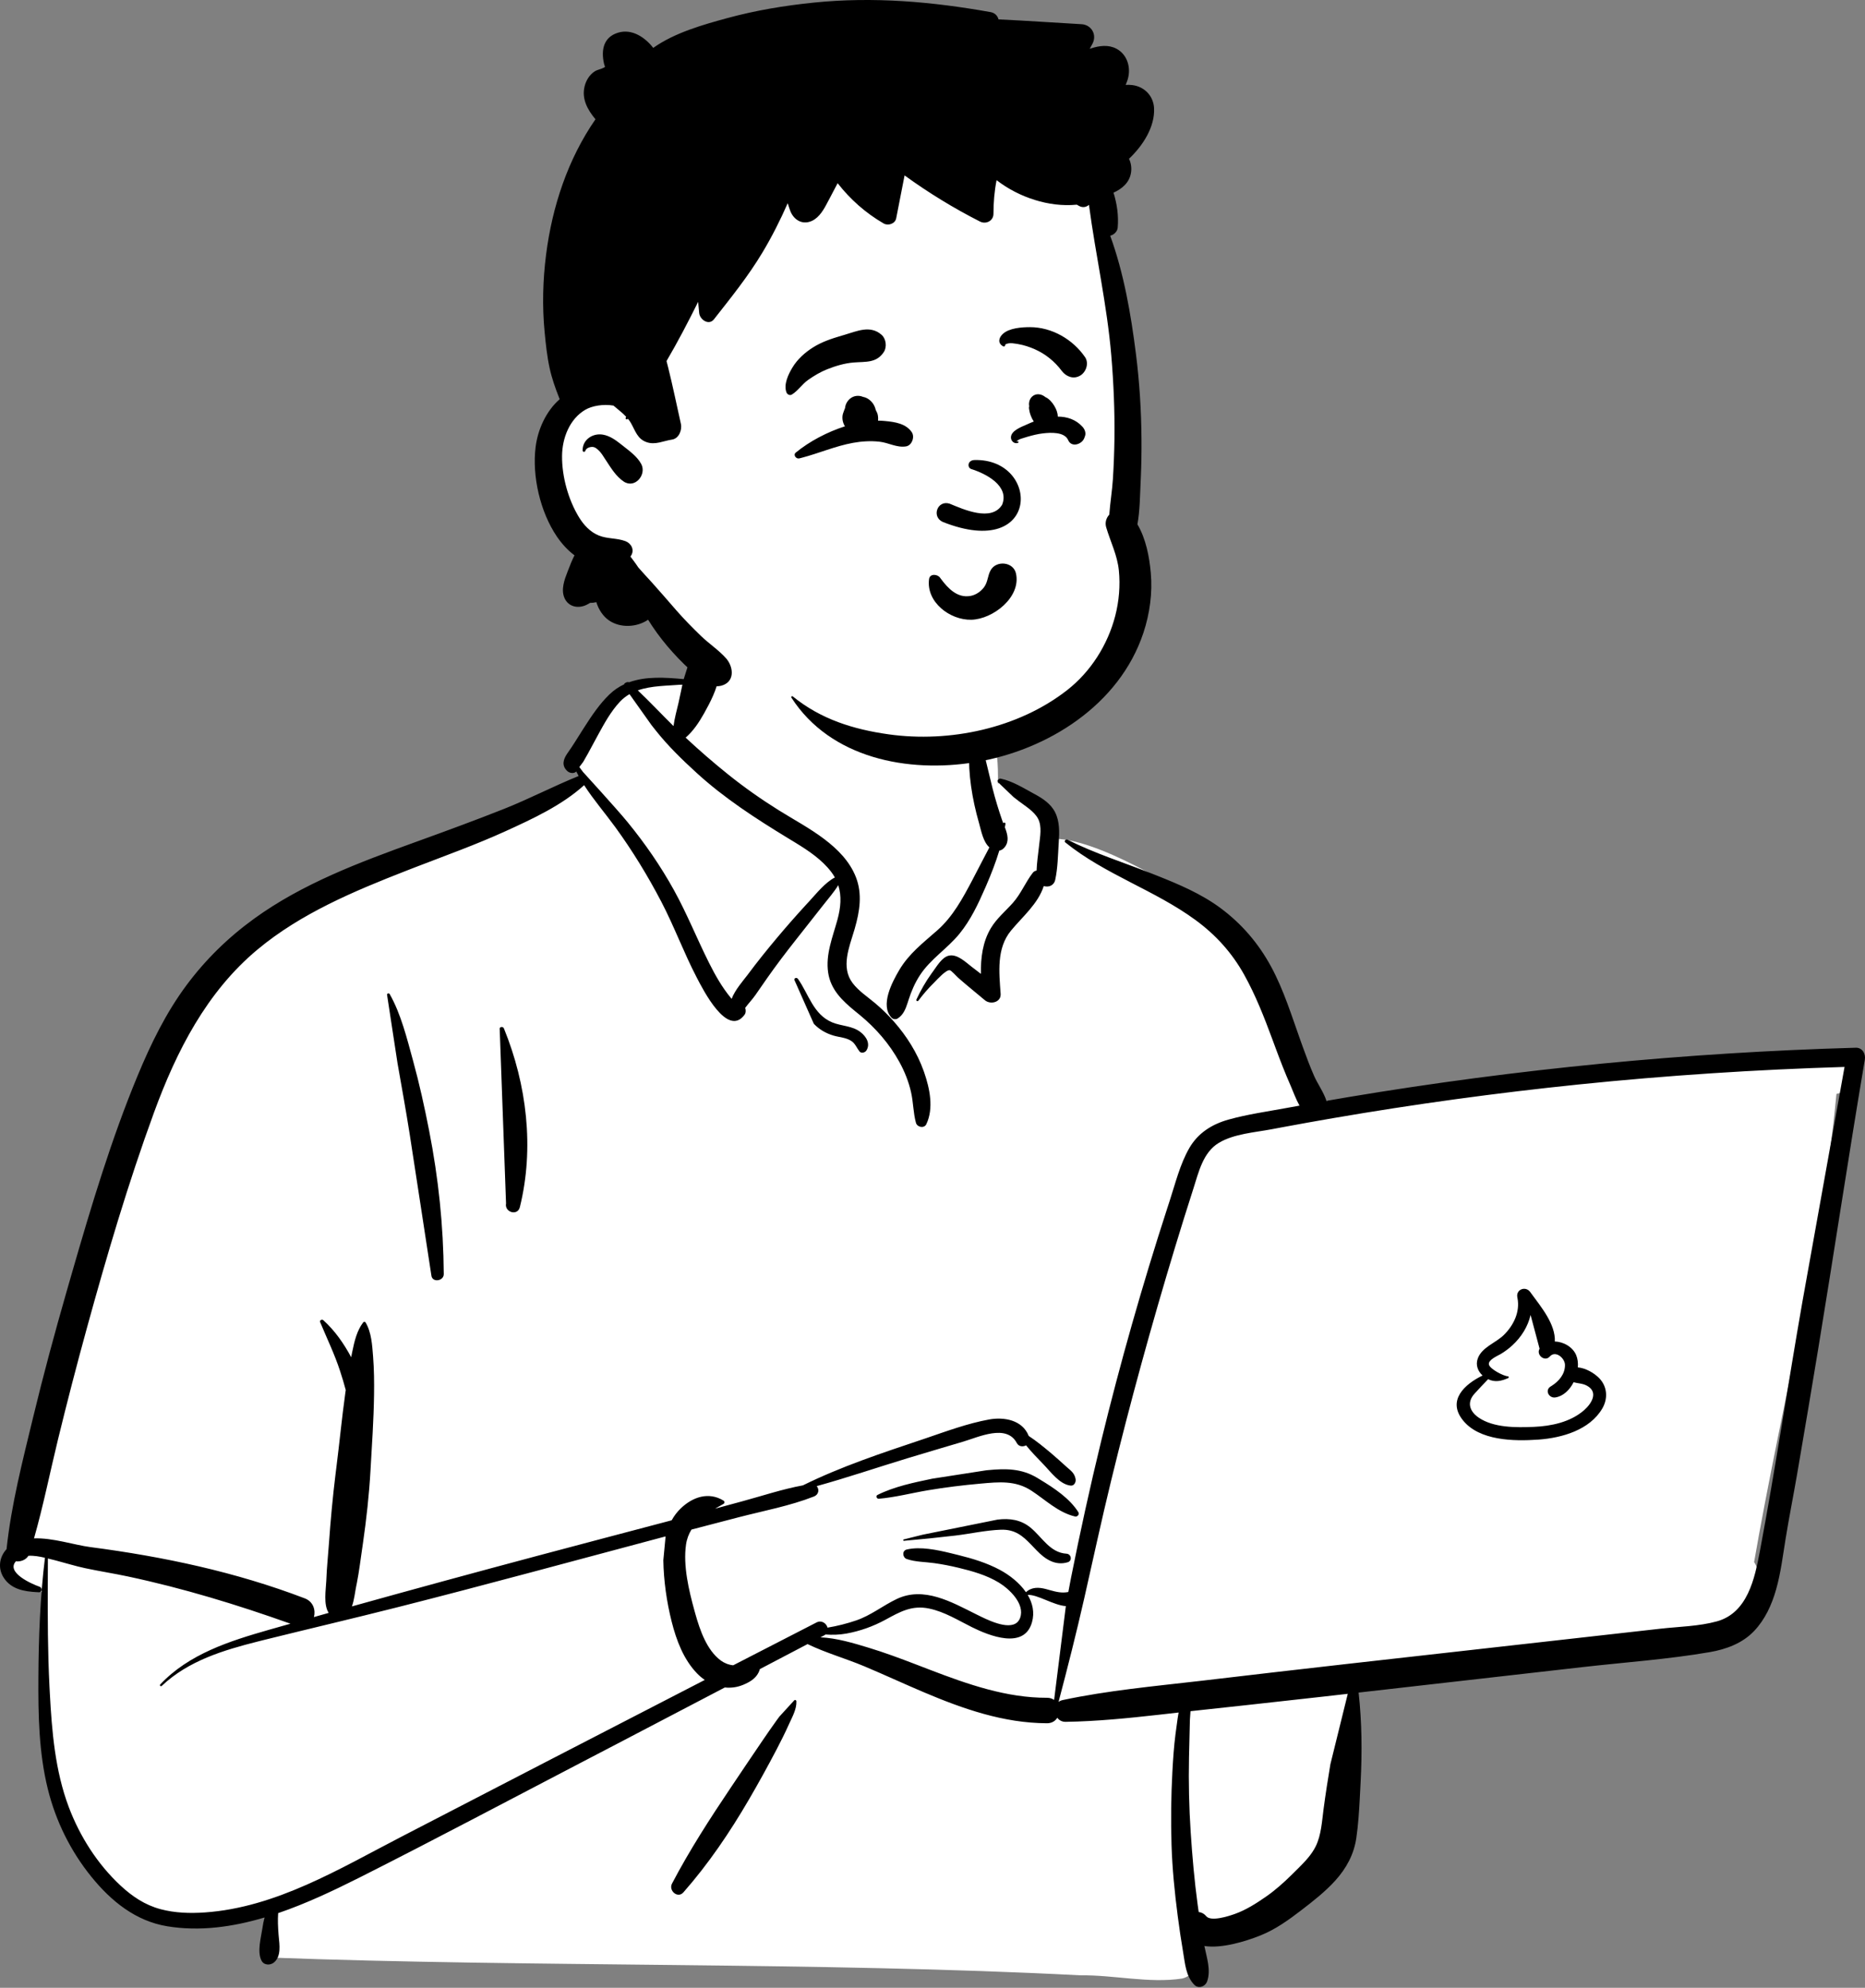 <svg width="1123" height="1197" viewBox="0 0 1123 1197" fill="none" xmlns="http://www.w3.org/2000/svg">
<rect x="0" y="0" width="1123" height="1197" fill="#808080" stroke="none"/>
<path fill-rule="evenodd" clip-rule="evenodd" d="M1095.53 635.775C1079.52 637.347 1063.51 638.917 1047.5 640.488C970.819 646.347 894.171 658.582 818.08 665.925C816.185 662.841 812.477 663.349 810.225 665.492C802.633 664.827 794.123 659.023 787.245 665.06C787.022 665.029 786.798 664.992 786.573 664.97C774.327 641.466 765.862 616.397 757.646 591.294C752.403 575.86 745.348 560.92 732.31 550.557C710.061 535.112 659.081 503.793 632.955 505.109C632.521 500.432 630.341 495.61 626.76 492.496C634.652 479.042 603.099 470.264 600.873 471.824C602.3 426.876 581.157 387.842 534.536 378.891C492.77 370.188 433.365 368.726 410.902 412.374C408.433 412.096 383.193 411.965 380.75 412.238C376.953 407.429 335.256 452.998 352.346 468.862C199.554 536.452 112.676 528.387 70.385 718.4C64.668 736.25 64.251 755.783 58.214 773.235C36.736 823.388 19.314 876.793 14.979 931.366C4.507 934.049 3.303 952.512 15.432 955.183C20.065 956.204 23.94 957.599 27.318 960.244C24.677 1004.97 35.493 1107.12 42.308 1106.81C56.204 1151.03 118.187 1163.52 162.069 1147.97C154.505 1162.21 162.069 1171.15 162.069 1178.76C319.968 1184.73 492.614 1181.29 650.469 1189.48C670.661 1189.2 691.9 1194.44 711.816 1191.42C723.962 1188.51 723.982 1169.41 711.662 1167.05L765.495 1155.36C764.292 1154.91 787.686 1139.35 805.366 1110.27C821.823 1077.74 810.623 1038.48 818.08 1003.1C876.321 998.336 935.525 996.299 993.129 986.436C1000.98 1009.94 1034.98 981.831 1045.79 970.526C1045.78 970.508 1045.76 970.491 1045.75 970.473C1050.98 969.042 1055.17 964.14 1055.31 958.337C1058.98 953.096 1059.75 945.709 1056.23 940.645C1072.36 847.619 1096.93 752.638 1105.82 658.738C1108.96 658.042 1111.92 656.665 1114.42 654.544L1114.22 654.341C1118.47 649.605 1119.29 641.43 1112.21 637.406C1106.5 634.157 1101.73 635.165 1095.53 635.775Z" fill="white"/>
<path fill-rule="evenodd" clip-rule="evenodd" d="M413.813 402.237C418.57 390.281 434.652 394.929 432.859 407.489C431.786 415.012 427.665 422.958 423.964 429.552C420.95 434.919 417.513 440.158 412.852 444.181C421.149 451.922 429.761 459.38 438.592 466.462C448.227 474.188 458.36 481.31 468.833 487.856C478.017 493.596 487.616 498.682 496.273 505.233C504.322 511.322 511.655 518.646 515.387 528.206C519.362 538.388 517.634 548.902 514.707 559.076L514.371 560.226C511.38 570.306 506.204 582.457 513.382 591.954C517.036 596.788 522.348 600.213 526.935 604.078C531.012 607.513 534.839 611.249 538.348 615.262C546.001 624.01 552.224 633.853 556.152 644.821L556.503 645.817C559.87 655.526 562.33 667.42 557.781 676.953C556.476 679.685 552.267 678.797 551.536 676.136C549.883 670.109 549.97 663.796 548.584 657.683C547.142 651.326 544.743 645.292 541.609 639.582C535.545 628.537 527.334 619.103 517.632 611.127L514.728 608.765C507.159 602.554 500.205 595.964 498.669 585.685C497.025 574.687 501.432 564.21 504.265 553.801C506.24 546.546 506.884 539.593 504.751 533.037C502.144 537.292 498.587 541.33 495.774 544.933C490.171 552.11 484.516 559.243 478.875 566.39C473.092 573.718 467.451 581.162 462.079 588.799C459.676 592.215 457.299 595.652 454.93 599.091C453.149 601.677 450.664 604.26 448.722 606.897C449.194 608.308 449.158 609.934 448.303 611.089C438.004 625.003 423.353 595.97 419.532 588.635C411.751 573.697 405.96 557.827 398.152 542.892C390.063 527.41 380.851 512.341 370.584 498.207C364.373 489.658 357.413 481.627 351.731 472.807C338.347 484.943 320.735 493.078 304.558 500.456C286.784 508.561 268.318 515.182 250.095 522.213L244.712 524.304C213.312 536.558 181.145 550.021 155.046 571.787C124.377 597.366 106.234 633.016 92.726 669.934C77.177 712.434 64.313 756.081 52.322 799.7C46.185 822.018 40.363 844.437 34.889 866.927C30.065 886.742 26.067 906.753 20.483 926.364C31.808 925.963 44.723 930.347 54.392 931.613C98.455 937.381 141.924 946.575 183.525 962.493C188.664 964.459 190.151 969.591 189.032 973.751C191.995 972.915 194.956 972.067 197.92 971.235C194.673 966.26 196.222 957.366 196.478 951.853L196.493 951.473C196.756 944.126 197.553 936.771 198.07 929.437C199.054 915.456 200.335 901.578 202.039 887.678L202.474 884.202C204.405 869.079 205.832 853.867 207.939 838.77L208.188 837.042C207.178 833.18 206.001 829.364 204.767 825.565C201.477 815.446 196.834 805.922 192.765 796.121C192.285 794.967 193.929 794.305 194.697 794.996C201.588 801.196 207.062 809.06 211.459 817.285C211.536 816.897 211.603 816.508 211.683 816.12L212.184 813.65C213.422 807.627 214.927 801.29 218.622 796.405C219.015 795.885 219.794 795.777 220.166 796.405C223.702 802.389 224.098 809.967 224.642 816.776C225.257 824.479 225.335 832.279 225.226 840.003C225.014 855.099 223.95 870.236 223.102 885.307C222.271 900.116 220.638 914.737 218.533 929.401L218.133 932.151C217.104 939.131 216.262 946.197 214.905 953.129L214.522 955.016C213.796 958.454 213.35 963.301 211.906 967.328C249.061 956.964 286.273 946.837 323.556 936.889C350.503 929.697 377.477 922.613 404.44 915.484C405.863 912.92 407.635 910.525 409.846 908.385C417.13 901.33 426.784 898.183 435.638 903.613C436.358 904.056 436.419 905.184 435.638 905.611C433.942 906.538 432.242 907.489 430.573 908.48L446.763 904.095C458.865 900.815 471.111 896.717 483.497 894.431C506.31 883.173 530.847 875.024 554.879 866.97L557.711 866.012C570.017 861.817 582.744 857.121 595.458 854.795C604.765 853.093 615.69 855.147 619.433 864.682C624.171 867.804 628.629 871.474 632.931 875.083C636.042 877.691 639.023 880.464 642.055 883.164L642.614 883.655C645.092 885.805 647.056 887.245 647.664 890.668C647.978 892.436 646.855 894.827 644.674 894.593C638.002 893.878 632.576 886.144 628.051 881.526C624.555 877.956 621.031 874.265 617.84 870.342C615.98 871.354 613.43 871.172 612.246 868.93C606.106 857.304 589.287 865.36 579.98 868.117L566.649 872.063C559.984 874.039 553.321 876.024 546.67 878.044C528.389 883.596 510.199 889.808 491.752 894.906C493.403 896.721 493.175 899.948 490.04 901.175C475.601 906.841 459.76 909.771 444.759 913.658C435.289 916.114 425.823 918.586 416.361 921.071C414.739 923.7 413.572 926.673 413.08 930.134C411.275 942.861 414.757 957.544 418.15 969.853L418.661 971.69C421.449 981.586 425.552 993.717 434.09 999.966C436.174 1001.49 438.828 1002.55 441.503 1002.79C458.218 994.188 474.931 985.586 491.654 976.999C494.752 975.408 497.614 977.562 498.309 980.123C504.206 979.155 510.089 977.631 515.447 975.812C524.451 972.754 531.481 966.923 539.921 962.89C556.253 955.088 572.931 964.671 587.554 971.957L590.924 973.613C597.481 976.795 611.123 982.907 614.27 974.205C617.313 965.787 607.691 956.79 601.478 953.002C594.071 948.484 585.446 946.067 577.075 944.053C572.296 942.903 567.457 941.964 562.59 941.279C557.069 940.502 551.367 940.619 546.051 938.828C543.409 937.94 543.004 933.745 546.051 933.052C554.234 931.189 564 933.221 572.539 935.297L577.002 936.396C585.606 938.508 594.292 941.157 602.128 945.368C607.826 948.432 613.84 953.085 617.769 958.78C621.181 955.611 625.427 955.718 629.85 956.894L632.251 957.561C636.216 958.66 639.429 959.416 643.287 958.655C643.803 955.848 644.325 953.041 644.885 950.233C650.382 922.635 656.411 895.143 663.063 867.798C674.538 820.63 687.815 773.98 702.784 727.809L704.286 723.193C707.738 712.632 710.517 701.126 716.083 691.424C721.347 682.25 729.781 676.966 739.801 674.168C751.172 670.992 763.121 669.331 774.721 667.186C777.309 666.708 779.904 666.254 782.494 665.784C780.305 661.832 778.671 657.346 777.2 653.904L776.942 653.307C773.78 646.099 770.94 638.761 768.197 631.384L766.146 625.838C761.194 612.484 756.083 599.348 749.121 586.858C741.792 573.713 732.07 562.966 719.951 554.071C695.241 535.934 665.458 526.683 641.492 507.3C640.51 506.506 641.769 505.148 642.766 505.651C658.948 513.782 676.418 519.311 693.25 525.93L696.57 527.24C709.874 532.514 723.385 538.256 734.9 546.794C747.738 556.316 757.849 568.14 765.449 582.201C772.939 596.062 777.73 611.576 783.014 626.381L784.427 630.326C786.559 636.241 788.76 642.139 791.283 647.895C793.286 652.465 797.023 657.682 798.721 662.903C803.369 662.096 808.015 661.288 812.667 660.511C913.428 643.688 1015.32 633.803 1117.43 630.912C1121.42 630.799 1123.49 634.611 1122.9 638.096C1113.1 696.042 1104.39 754.186 1094.84 812.176C1090.67 837.485 1086.41 862.776 1082.06 888.054C1079.85 900.86 1077.3 913.617 1075.22 926.443C1073.53 936.801 1072.3 947.24 1069.41 957.358C1066.81 966.429 1062.83 975.177 1056.28 982.099C1049.23 989.559 1039.38 993.171 1029.47 994.877C1004.31 999.207 978.501 1000.98 953.135 1003.86L818.087 1019.22C820.061 1037.16 820.208 1054.82 819.303 1072.97L818.787 1082.87C818.365 1090.84 817.86 1098.82 816.716 1106.71C815.281 1116.6 810.755 1124.98 804.09 1132.37C797.969 1139.15 790.533 1144.94 783.3 1150.49C775.792 1156.25 768.035 1161.81 759.207 1165.37L758.061 1165.83C750.317 1168.85 735.79 1173.53 725.205 1171.82C726.588 1178.76 729.266 1186.21 726.892 1193.07C725.791 1196.25 721.626 1197.84 719.074 1195.13C714.018 1189.76 713.624 1182.67 712.426 1175.66C711.181 1168.37 710.106 1161.05 709.152 1153.71C707.307 1139.53 705.87 1125.21 705.432 1110.91C704.981 1096.22 705.155 1081.51 705.947 1066.83C706.354 1059.3 706.858 1051.77 707.815 1044.28C708.223 1041.09 708.64 1037.89 709.116 1034.7C709.29 1033.54 709.483 1032.39 709.69 1031.23L697.569 1032.6C678.983 1034.68 660.388 1036.55 641.67 1036.84C639.454 1036.87 637.748 1035.86 636.634 1034.39C635.446 1036.33 633.379 1037.71 630.418 1037.7C604.278 1037.6 579.937 1029.06 556.162 1018.98C544.179 1013.9 532.381 1008.41 520.379 1003.37C509.177 998.67 497.201 995.317 486.269 990.022L457.544 1005.09C457.333 1005.83 457.063 1006.53 456.776 1007.12C454.905 1010.94 451.218 1013.01 447.452 1014.57C443.837 1016.07 440.093 1016.53 436.446 1016.15C414.66 1027.57 392.869 1038.98 371.064 1050.35L349.254 1061.72C305.799 1084.35 262.517 1107.35 218.789 1129.44L215.57 1131.06C200.466 1138.63 184.248 1146.31 167.486 1152.04C167.188 1156.28 167.376 1160.41 167.732 1164.9L167.817 1165.88C168.317 1171.18 169.389 1177.83 165.132 1181.61C162.917 1183.57 158.961 1183.58 157.456 1180.62C154.723 1175.25 157.176 1166.78 158.042 1160.94C158.349 1158.87 158.724 1156.73 159.278 1154.66C140.062 1160.38 120.265 1163.16 100.71 1159.95C81.672 1156.82 66.927 1144.83 55.04 1130.16C42.494 1114.68 33.579 1096.64 28.796 1077.3C23.353 1055.29 22.997 1032.56 23.125 1010.02C23.261 986.014 24.149 961.891 27.068 938.048C23.869 937.296 20.322 936.645 17.09 936.869C15.488 939.431 12.383 940.51 9.576 940.177C3.473 946.908 18.953 953.787 23.9 955.509C25.617 956.107 25.434 958.897 23.452 958.813L22.204 958.754C14.561 958.347 6.664 957.042 2.169 949.938C-1.432 944.245 -0.35 937.5 3.943 932.857C6.779 906.046 13.558 879.938 19.867 853.784C26.058 828.114 32.944 802.608 40.242 777.232L43.513 765.874C55.004 726.083 67.015 685.971 82.865 647.762C90.78 628.683 99.898 609.955 112.257 593.319C123.777 577.812 137.379 564.542 153.013 553.209C182.16 532.078 216.36 519.311 249.963 507.147L251.467 506.603C268.881 500.304 286.252 493.929 303.467 487.105C318.692 481.069 333.278 473.417 348.432 467.29C347.939 466.397 347.464 465.493 347.007 464.579L346.726 464.815C346.679 464.853 346.63 464.89 346.578 464.925C345.055 465.981 342.811 465.462 341.555 464.276C338.009 460.931 339.21 457.217 341.577 453.747L341.885 453.305C344.78 449.25 347.362 444.962 350.034 440.76L351.707 438.132C356.192 431.111 360.905 424.044 366.885 418.241C369.654 415.552 372.686 413.541 375.898 412.042C375.624 411.461 378.032 410.274 378.715 410.871C388.892 407.147 400.601 407.927 411.697 408.954L413.813 402.237ZM811.553 1019.97L797.403 1021.58C781.836 1023.35 766.263 1025.06 750.687 1026.76L716.857 1030.43C716.771 1032.36 716.537 1034.25 716.494 1035.7C716.273 1043.21 716.108 1050.72 715.952 1058.24C715.64 1073.29 715.983 1088.36 716.974 1103.39C717.935 1117.95 719.2 1132.51 721.166 1146.97L721.569 1149.86L721.802 1151.38C723.406 1151.54 724.983 1152.3 726.294 1153.87C729.155 1157.28 739.516 1153.96 743.563 1152.52C750.217 1150.16 756.484 1146.16 762.266 1142.14C767.913 1138.23 772.997 1133.66 777.883 1128.85L781.881 1124.89C785.858 1120.94 789.839 1116.73 792.275 1111.76C795.58 1105.02 796.007 1096.74 796.976 1089.4C798.169 1080.37 799.589 1071.34 801.09 1062.36L811.553 1019.97ZM400.786 925.176L399.319 925.562C346.003 939.729 292.767 954.313 239.288 967.855C212.823 974.557 186.232 980.772 159.734 987.346L155.444 988.419C134.54 993.702 113.385 1000.06 97.377 1015.22C96.786 1015.78 95.928 1014.92 96.485 1014.33C113.737 995.965 138.274 988.19 161.833 981.451C166.188 980.205 170.548 978.988 174.904 977.749C142.864 966.327 110.318 956.39 77.021 949.303C68.447 947.477 59.773 946.138 51.206 944.305C45.231 943.027 39.396 941.179 33.484 939.646L28.834 938.476L28.773 953.173C28.695 973.988 28.732 994.787 29.794 1015.6L29.995 1019.46C31.234 1042.62 33.168 1066.26 41.388 1088.1C48.067 1105.84 58.713 1122.56 72.635 1135.49C79.68 1142.03 87.254 1147.12 96.616 1149.64C105.309 1151.97 114.416 1152.24 123.352 1151.62C166.216 1148.63 204.371 1125.35 241.605 1106.07C302.506 1074.53 363.415 1043.02 424.378 1011.61C422.73 1010.48 421.178 1009.18 419.766 1007.72C411.591 999.28 407.279 987.723 404.447 976.529C401.432 964.615 399.629 951.846 399.419 939.546L400.786 925.176ZM478.356 1023.78C478.894 1023.49 479.518 1023.85 479.542 1024.46C479.731 1029.12 477.158 1033.71 475.235 1037.9L475.032 1038.35C472.696 1043.55 470.139 1048.67 467.494 1053.72C462.207 1063.8 456.713 1073.77 450.979 1083.6C439.448 1103.38 426.635 1122.33 411.49 1139.55C408.069 1143.44 402.442 1138.45 404.638 1134.27C415.222 1114.07 427.561 1095.01 440.262 1076.11C446.621 1066.64 452.975 1057.17 459.396 1047.75C462.075 1043.82 464.788 1039.9 467.574 1036.04L469.255 1033.74L478.356 1023.78ZM1110.68 642.477C1057.17 644.093 1003.74 647.582 950.489 653.05C900.969 658.135 851.631 664.904 802.57 673.342C792.323 675.105 782.089 676.939 771.867 678.846L765.736 679.999C755.513 681.937 743.023 682.736 733.921 688.197C724.325 693.955 721.731 705.988 718.538 715.911C714.784 727.58 711.126 739.284 707.566 751.015C693.429 797.594 680.516 844.577 668.997 891.87C663.278 915.345 658.205 938.952 652.859 962.512C648.109 983.445 642.869 1004.14 637.394 1024.87C638.069 1024.34 638.896 1023.94 639.895 1023.73C667.083 1017.94 694.835 1015.43 722.428 1012.23L725.098 1011.92C753.644 1008.57 782.189 1005.23 810.751 1002.02L999.856 980.756C1011.01 979.503 1022.96 979.333 1033.81 976.34C1052.26 971.249 1056.59 950.619 1059.68 934.19L1059.78 933.693C1069.11 884.053 1076.54 833.981 1085.25 784.216L1110.68 642.477ZM641.795 967.16C634.453 966.676 624.404 959.952 618.834 960.434C621.758 965.341 623.078 970.937 621.393 976.913C616.703 993.543 595.493 984.939 585.276 979.858C576.899 975.691 568.811 970.591 559.537 968.639C549.031 966.431 541.914 970.608 533.038 975.424C525.748 979.379 517.808 982.219 509.644 983.688C505.302 984.471 501.178 984.554 497.062 984.249C496.815 984.451 496.535 984.638 496.217 984.805L494.04 985.948C503.885 986.398 513.913 989.437 523.076 992.219C532.571 995.1 541.891 998.574 551.163 1002.13L560.283 1005.63C582.781 1014.25 606.07 1022.43 630.418 1022.36C632.168 1022.35 633.602 1022.84 634.731 1023.63L641.795 967.16ZM600.718 915.053C607.971 914.166 614.666 915.117 620.461 919.838C627.451 925.532 632.147 934.975 642.195 935.595C645.125 935.775 645.806 939.895 642.894 940.756C635.414 942.97 629.358 938.924 624.262 933.669L620.836 930.09C615.8 924.875 611.156 920.844 602.61 921.155C593.459 921.49 584.292 923.604 575.2 924.68C564.9 925.897 554.603 926.935 544.271 927.831C543.791 927.873 543.709 927.117 544.159 927.006L555.731 924.126L600.718 915.053ZM593.716 885.401L594.913 885.281C605.445 884.258 615.078 884.218 624.484 889.884L626.288 890.975C634.769 896.13 644 902.203 649.303 910.548C650.171 911.915 648.737 913.522 647.285 913.174C637.092 910.728 629.64 903.249 621.069 897.652C611.449 891.371 601.511 892.407 590.542 893.383C579.922 894.328 569.307 895.626 558.791 897.397C548.91 899.058 538.997 901.682 529.016 902.518L529.018 902.498C527.878 902.496 527.228 900.784 528.39 900.203C538.52 895.145 550.251 892.751 561.269 890.44L593.716 885.401ZM913.675 781.301C912.657 776.431 918.646 774.173 921.422 778.036L922.013 778.85C928.01 787.067 936.684 797.377 936.243 807.828C941.515 807.943 946.981 811.146 949.035 815.904C949.984 818.105 950.306 820.713 950.096 823.413C954.889 823.785 960.115 826.931 963.044 829.994C967.9 835.072 968.284 842.248 964.8 848.182C957.205 861.116 940.611 865.821 926.604 866.871L926.105 866.907C911.636 867.907 890.788 867.637 880.868 855.224C871.298 843.251 881.874 833.556 892.72 828.292C889.897 825.715 888.435 822.018 889.809 818.119C892.223 811.268 900.746 808.62 905.561 803.857C911.432 798.05 915.311 790.083 913.764 781.755L913.675 781.301ZM921.626 791.83C920.031 798.764 916.111 805.105 910.652 810.131C908.564 812.052 906.28 813.763 903.854 815.233L903.562 815.403C901.409 816.611 896.116 818.876 896.523 821.588C896.943 824.376 905.566 828.739 907.916 828.741C908.451 828.741 908.754 829.576 908.207 829.818C903.948 831.7 900.228 832.506 896.062 830.518C893.28 833.359 890.576 836.299 887.899 839.213C883.164 844.369 884.784 849.814 890.379 853.653C899.369 859.822 913.034 859.672 923.523 859.224C934.081 858.773 945.366 856.418 953.613 849.386L953.972 849.073C958.454 845.087 962.547 838.333 955.684 834.494C952.996 832.99 950.092 833.079 947.54 832.348C945.152 837.029 941.278 840.778 936.551 841.501C932.731 842.086 930.1 837.284 933.575 834.987L934.356 834.502C938.719 831.717 942.443 827.427 942.344 821.841C942.277 817.963 936.861 813.064 933.333 816.708L933.172 816.883C930.219 820.211 925.019 816.017 926.961 812.33L927.054 812.162L921.626 791.83ZM233.06 599.002C233.047 598.169 234.219 597.858 234.628 598.579C241.481 610.635 245.063 625.414 248.714 638.697C252.537 652.612 255.624 666.667 258.397 680.826C264.013 709.497 267.006 738.003 267.209 767.224C267.237 771.396 260.44 772.506 259.775 768.231C255.361 739.807 251.131 711.354 246.684 682.937C244.446 668.645 241.841 654.408 239.348 640.158L233.06 599.002ZM300.904 620.002C300.399 618.34 302.819 617.783 303.438 619.304C317.191 653.063 321.848 691.321 313.019 726.937C311.668 732.385 303.688 730.025 304.707 724.645L300.904 620.002ZM478.301 590.005C478.232 588.761 479.847 588.565 480.456 589.421C486.973 598.603 489.676 610.899 501.109 615.644C506.817 618.014 513.241 617.601 518.284 621.603C521.655 624.279 524.241 628.504 521.71 632.557C520.894 633.867 518.609 634.522 517.501 633.1C515.885 631.027 515.029 628.544 512.833 626.99C509.735 624.798 505.557 624.662 502.005 623.632C497.41 622.3 493.36 619.969 490.044 616.506L478.301 590.005ZM587.17 436.864C587.842 436.522 588.486 436.741 588.916 437.322C589.529 438.149 589.454 438.954 588.703 439.521C589.706 441.572 590.891 446.71 591.061 447.457C591.747 450.489 592.477 453.503 593.24 456.515C594.781 462.588 596.131 468.709 597.673 474.785C599.307 481.225 601.255 487.597 603.422 493.877C603.562 494.284 603.716 494.699 603.877 495.12L604.124 495.756L604.185 495.66C604.625 494.964 605.542 495.45 605.434 496.186C605.333 496.856 605.197 497.523 605.083 498.194L605.31 498.795C606.728 502.61 607.698 506.629 605.097 509.996C604.124 511.255 603.053 512.001 601.719 512.223C599.58 519.275 596.896 526.197 594.022 532.843L593.18 534.784C588.952 544.483 584.444 554.054 577.714 562.311C570.365 571.326 560.257 577.481 553.856 587.359C550.878 591.954 548.806 596.786 547.124 601.975L546.492 603.944C545.298 607.614 543.921 611.172 540.478 613.325C539.379 614.011 537.733 613.792 536.847 612.856C529.787 605.388 537.178 591.442 541.435 584.211C547.353 574.156 555.918 567.723 564.494 560.137C573.739 551.96 579.635 541.021 585.339 530.245C588.833 523.644 592.205 516.899 595.756 510.268C592.047 506.99 590.859 500.476 589.602 495.949L589.488 495.543C587.41 488.294 585.76 480.855 584.717 473.385C583.713 466.201 583.295 459.121 583.56 451.898L583.637 450.058L587.17 436.864ZM600.964 471.052C600.144 469.929 601.501 468.656 602.625 468.891C609.463 470.304 616.148 474.443 622.284 477.79L622.94 478.145C627.838 480.787 632.767 484.023 635.339 489.154C638.137 494.732 637.906 501.156 637.525 507.218L637.489 507.785C637.021 515.054 636.946 522.606 635.408 529.744C634.621 533.397 631.312 534.426 628.483 533.563C625.117 544.191 615.662 552.022 608.755 560.408C599.949 571.1 601.606 585.536 602.527 598.413C602.899 603.627 596.414 605.109 593.074 602.328L585.376 595.934C584.094 594.867 582.814 593.798 581.537 592.724C580.444 591.804 579.36 590.877 578.286 589.938L576.68 588.521C575.968 587.884 572.828 584.376 571.909 584.23C569.685 583.876 564.401 589.738 562.592 591.577L562.363 591.806C558.959 595.144 555.884 598.735 553.019 602.544C552.492 603.244 551.462 602.663 551.838 601.854C554.405 596.356 557.39 591.099 560.934 586.178L561.65 585.199C564.008 582.021 567.173 576.41 571.335 575.472C576.417 574.327 581.492 579.423 585.189 582.252L585.423 582.429C587.183 583.749 588.922 585.092 590.657 586.444C590.476 576.857 591.687 567.169 596.637 558.907C600.127 553.08 605.357 548.764 609.831 543.757C614.813 538.181 617.414 531.328 621.924 525.521C622.505 524.775 623.305 524.372 624.172 524.244C624.345 519.576 625.033 514.861 625.564 510.243L625.718 508.861C626.255 503.844 627.524 497.715 625.068 493.016C622.747 488.578 617.423 485.445 613.48 482.433L610.261 479.936L600.964 471.052ZM379.057 417.998C376.998 419.189 375.074 420.67 373.329 422.521C367.833 428.35 363.905 435.604 360.081 442.583C358.023 446.341 356.038 450.141 353.963 453.891C353.06 455.522 352.132 457.135 351.193 458.747C350.759 459.489 349.47 460.964 348.831 461.874C349.541 462.869 350.275 463.848 351.024 464.818C351.31 465.187 371.022 486.66 377.893 495.064C388.415 507.937 397.819 521.534 405.86 536.088C413.733 550.339 419.727 565.429 427.021 579.957C430.671 587.23 434.748 594.452 439.945 600.746C440.146 600.992 440.358 601.224 440.563 601.466C442.546 596.108 447.628 590.371 450.124 587.077L450.358 586.766C456.019 579.135 461.997 571.734 468.106 564.458C473.685 557.814 479.406 551.314 485.265 544.921L487.469 542.529C491.552 538.119 496.737 531.521 502.713 528.37C502.073 527.229 501.332 526.1 500.48 524.985C494.881 517.668 486.965 512.358 479.155 507.567L474.09 504.486C454.998 492.851 436.203 480.677 419.628 465.56C410.859 457.561 402.211 449.183 394.84 439.853L392.234 436.554L379.057 417.998ZM410.913 412.238C401.972 412.988 392.318 412.81 384.055 415.723C391.4 422.667 398.382 430.164 405.555 437.225C406.193 432.449 407.498 427.732 408.603 423.076" fill="black"/>
<path fill-rule="evenodd" clip-rule="evenodd" d="M514.041 20.26C570.822 20.26 629.551 64.272 650.365 92.357C667.864 115.97 677.286 222.746 677.286 294.905C677.286 309.997 685.614 338.446 683.184 352.882C674.278 405.782 635.475 450.146 558.677 450.146C481.878 450.146 426.815 419.705 369.732 337.973C342.036 337.973 328.613 316.733 328.415 283.214C328.287 260.868 337.199 245.631 355.152 237.5C348.751 149.314 353.611 93.742 369.732 70.782C393.914 36.343 457.26 20.26 514.041 20.26Z" fill="white"/>
<path fill-rule="evenodd" clip-rule="evenodd" d="M490.146 1.556C525.996 -2.074 561.126 0.976 596.456 7.287C599.156 7.776 600.686 9.547 601.255 11.676C617.896 12.436 634.556 13.657 651.175 14.567C657.206 14.897 660.625 20.856 657.875 26.237C657.326 27.306 656.755 28.346 656.175 29.386L656.904 29.146C661.903 27.542 667.304 26.752 672.175 29.297C678.375 32.537 680.806 39.686 679.436 46.266C679.085 47.946 678.496 49.556 677.826 51.127C679.186 51.037 680.556 51.067 681.916 51.247C689.156 52.207 694.536 57.757 694.916 65.147C695.476 76.306 688.286 87.627 679.816 95.616C681.045 98.147 681.516 101.127 681.005 104.147C679.985 110.117 675.587 113.692 670.489 116.024C672.615 122.775 673.62 129.833 673.027 137.046C672.829 139.454 670.723 141.443 668.5 141.931C676.786 164.745 680.98 189.239 683.996 213.106C686.146 230.087 687.206 247.167 687.335 264.276C687.398 272.001 687.271 279.734 686.947 287.46L686.816 290.356C686.416 298.707 686.396 307.476 684.896 315.737C690.016 324.446 692.076 335.257 692.946 345.016C694.026 357.096 692.316 369.556 688.505 381.047C674.125 424.466 630.726 451.866 587.135 458.987C546.786 465.577 500.096 456.707 476.516 420.056C476.146 419.476 476.936 418.997 477.396 419.377C494.266 433.096 513.835 439.216 535.096 442.196C571.856 447.337 613.175 438.616 642.675 415.497C656.835 404.397 667.045 388.237 671.536 370.846C673.826 361.957 674.616 352.686 673.715 343.537C672.795 334.257 668.686 326.337 666.096 317.567C665.226 314.606 666.146 311.856 667.956 309.897C668.465 302.776 669.666 295.596 670.125 288.497C670.635 280.426 670.946 272.356 671.056 264.276C671.266 247.516 670.566 230.726 669.156 214.037C666.576 183.476 659.726 153.657 655.706 123.356C654.218 124.691 652.084 125.239 649.848 124.073L649.616 123.946L648.396 123.247C648.326 123.247 648.246 123.257 648.175 123.266C639.826 124.077 631.166 122.917 623.166 120.426C614.795 117.827 607.026 113.827 600.085 108.497C598.766 115.186 598.215 121.946 598.206 128.766C598.196 133.026 593.686 135.237 590.106 133.417C574.236 125.356 559.076 116.067 544.686 105.627C543.005 114.237 541.326 122.846 539.635 131.466C538.986 134.787 534.755 136.127 532.045 134.547C521.266 128.276 511.956 120.067 504.376 110.306C502.863 113.2 501.345 116.094 499.817 118.981L497.516 123.306C495.246 127.556 492.206 132.257 487.236 133.616C481.976 135.056 477.585 131.647 475.816 126.886C475.276 125.407 474.776 123.886 474.316 122.356C469.835 132.587 464.776 142.587 459.056 152.127C450.476 166.436 440.175 179.186 429.906 192.266C426.786 196.237 421.446 192.446 421.016 188.587C420.766 186.317 420.556 184.037 420.375 181.766C414.391 193.842 408.147 205.805 401.344 217.421L402.318 221.238C405.125 232.516 407.456 243.874 409.99 255.212C410.808 258.87 408.864 264.1 404.59 264.723C399.484 265.467 394.653 268.076 389.423 266.281C383.72 264.323 382.593 259.394 379.901 254.722C379.364 253.791 378.739 252.936 378.067 252.124L377.896 252.346C377.476 252.897 376.476 252.297 376.726 251.667L377.019 250.939C374.706 248.484 371.938 246.436 369.393 244.233C363.345 243.214 356.542 244.33 352.375 246.787C342.885 252.386 338.526 263.926 338.436 274.537C338.326 286.957 342.175 300.917 348.675 311.537C351.536 316.207 355.456 320.426 360.635 322.497C365.776 324.556 371.346 323.917 376.576 325.856C380.036 327.147 382.166 330.987 380.076 334.466C379.936 334.707 379.776 334.926 379.625 335.157L381.181 337.222C382.251 338.652 383.366 340.183 384.406 341.776C387.066 344.837 389.866 347.787 392.576 350.797C397.585 356.346 402.446 362.047 407.375 367.676C412.026 372.987 416.946 377.976 422.016 382.886C426.806 387.537 432.786 391.446 437.186 396.407C441.465 401.247 442.626 409.696 435.585 412.497C427.796 415.604 420.9 408.324 415.657 403.47L415.436 403.266C405.824 394.421 397.144 384.313 390.251 373.184C383.423 377.832 373.547 378.276 366.748 373.629C363.17 371.184 360.425 367.075 359.091 362.605C357.833 362.887 356.576 363.052 355.35 363.033C354.719 363.399 354.086 363.755 353.446 364.087C348.375 366.726 342.146 365.547 339.826 359.936C337.714 354.843 339.891 349.058 341.794 344.15L342.186 343.136C343.266 340.337 344.456 337.287 345.936 334.417C341.816 331.317 338.295 327.466 335.316 323.087C325.306 308.337 320.306 286.766 322.516 269.167C323.846 258.547 328.835 247.547 337.005 240.386L336.706 239.606C334.416 233.797 332.335 227.966 330.986 221.827C329.406 214.647 328.635 207.207 327.936 199.897C326.456 184.457 326.856 168.667 328.826 153.287C332.526 124.337 341.906 95.917 358.556 71.827C353.835 66.176 350.096 59.526 352.045 51.877C352.936 48.366 354.965 45.037 358.026 43.026C359.715 41.917 361.726 41.747 363.416 40.827L363.924 40.548C364.667 40.114 364.099 40.16 363.656 38.147C361.906 30.106 363.356 22.337 372.206 19.667C380.536 17.157 388.416 22.487 393.346 28.837C406.246 19.686 423.246 14.897 438.196 10.827C455.196 6.216 472.635 3.337 490.146 1.556ZM350.807 271.257C350.746 264.707 356.956 260.667 363.067 261.738C367.17 262.452 370.593 264.901 373.807 267.432L375.375 268.672C379.289 271.745 383.782 275.057 386.116 279.408C389.536 285.828 382.307 294.467 375.557 289.967C370.926 286.864 367.958 281.892 364.921 277.273L364.607 276.797C363.227 274.727 362.017 272.527 360.126 270.867L359.717 270.509C359.096 269.979 358.428 269.496 357.626 269.267C356.077 268.822 353.209 269.445 352.527 271.288L352.466 271.477C352.216 272.408 350.817 272.207 350.807 271.257Z" fill="black"/>
<path fill-rule="evenodd" clip-rule="evenodd" d="M596.534 343.337C599.965 337.283 610.203 338.267 611.768 345.328C614.943 359.642 597.874 372.86 584.91 373.19C572.027 373.517 557.572 362.552 559.437 348.702C559.898 345.276 564.474 345.692 566.034 347.84L566.639 348.664C570.876 354.356 576.467 360.248 584.331 358.86C587.59 358.286 590.55 356.25 592.52 353.629C594.896 350.466 594.635 346.689 596.534 343.337ZM514.615 238.616C516.361 238.135 518.123 238.321 519.67 238.979C523.124 239.612 526.009 242.492 527.023 245.78C527.103 246.065 527.192 246.346 527.291 246.624L527.445 247.039L527.031 245.985C527.222 247.023 528.067 248.114 528.371 249.156C528.745 250.437 528.836 251.892 528.71 253.302C529.808 253.313 530.906 253.35 532.002 253.445L533.061 253.54C538.984 254.091 545.486 255.1 548.998 260.218C550.97 263.094 549.119 268.272 545.496 268.826C539.919 269.679 535.115 266.593 529.557 265.975C524.303 265.39 518.805 265.725 513.619 266.674C502.912 268.632 493.073 272.972 482.639 275.695L481.219 276.055L481.221 276.048C479.433 276.48 477.403 273.994 479.172 272.54C487.531 265.673 498.233 260.108 508.776 256.719C507.24 254.276 506.765 251.058 507.815 248.435C507.977 247.892 508.179 247.363 508.392 246.836L508.836 245.752C508.879 245.241 508.977 244.736 509.119 244.241L509.142 244.09L509.155 244.099C509.94 241.548 511.99 239.34 514.615 238.616ZM621.26 239.011C623.546 236.724 626.758 237.062 629.144 238.862L629.461 239.11C631.71 240.109 633.571 242.292 634.793 244.315C636.062 246.416 636.905 248.556 636.938 250.869C642.472 250.887 647.773 252.547 651.836 257.015C653.148 258.457 654.044 260.681 653.322 262.636L652.892 263.799C651.527 267.491 645.394 269.617 643.309 265.275L643.213 265.063C640.998 259.907 632.495 260.448 627.976 260.975C624.826 261.344 621.715 262.127 618.673 263.004C617.601 263.313 616.539 263.649 615.478 263.991L614.417 264.335C613.851 264.518 610.903 266.119 612.737 265.74C613.23 265.638 613.601 266.356 613.098 266.597C610.912 267.642 608.58 265.561 608.726 263.213C608.979 259.137 615.451 256.903 618.565 255.497L618.752 255.412C619.946 254.86 621.197 254.331 622.488 253.84C621.762 252.76 621.162 251.56 620.663 250.272C620.191 249.056 619.876 247.874 619.703 246.581C619.533 245.949 619.533 245.317 619.703 244.684L619.729 244.503C619.641 244.085 619.599 243.653 619.605 243.218L619.587 243.049H619.605C619.666 241.526 620.271 240 621.26 239.011ZM584.732 282.416C593.515 285.13 608.005 292.523 603.428 303.934C597.037 314.414 580.088 306.712 571.875 303.326C564.496 300.882 560.654 311.223 567.789 314.34C626.748 337.665 626.531 276.106 586.87 277.01C582.503 277.109 582.366 281.514 584.732 282.416ZM506.727 202.149L508.225 201.712C516.01 199.457 523.957 195.563 530.869 201.639C533.583 204.025 534.142 208.983 532.2 211.959C527.776 218.74 521.215 217.704 514.07 218.282C508.63 218.722 503.271 220.32 498.193 222.317C494.043 223.95 490.194 226.249 486.56 228.813C482.99 231.334 480.551 235.275 476.889 237.544C475.547 238.376 473.997 237.52 473.515 236.171C471.807 231.386 474.693 225.425 477.135 221.348C480.116 216.374 484.644 212.306 489.513 209.228C494.845 205.856 500.74 203.91 506.727 202.149ZM620.164 197C633.323 196.996 645.985 204.315 653.345 215.044C655.846 218.689 654.013 224.089 650.423 226.188C646.396 228.544 642.09 226.847 639.436 223.472L639.278 223.267C635.057 217.646 629.616 213.219 623.166 210.337C620.019 208.93 616.539 207.789 613.135 207.21L612.035 207.021C610.493 206.763 608.705 206.516 607.31 206.758C606.563 206.856 605.877 207.103 605.245 207.479C605.549 208.143 604.764 208.943 604.039 208.545C600.769 206.749 601.17 203.545 603.871 201.055C607.692 197.532 615.229 197.001 620.164 197Z" fill="black"/>
</svg>
